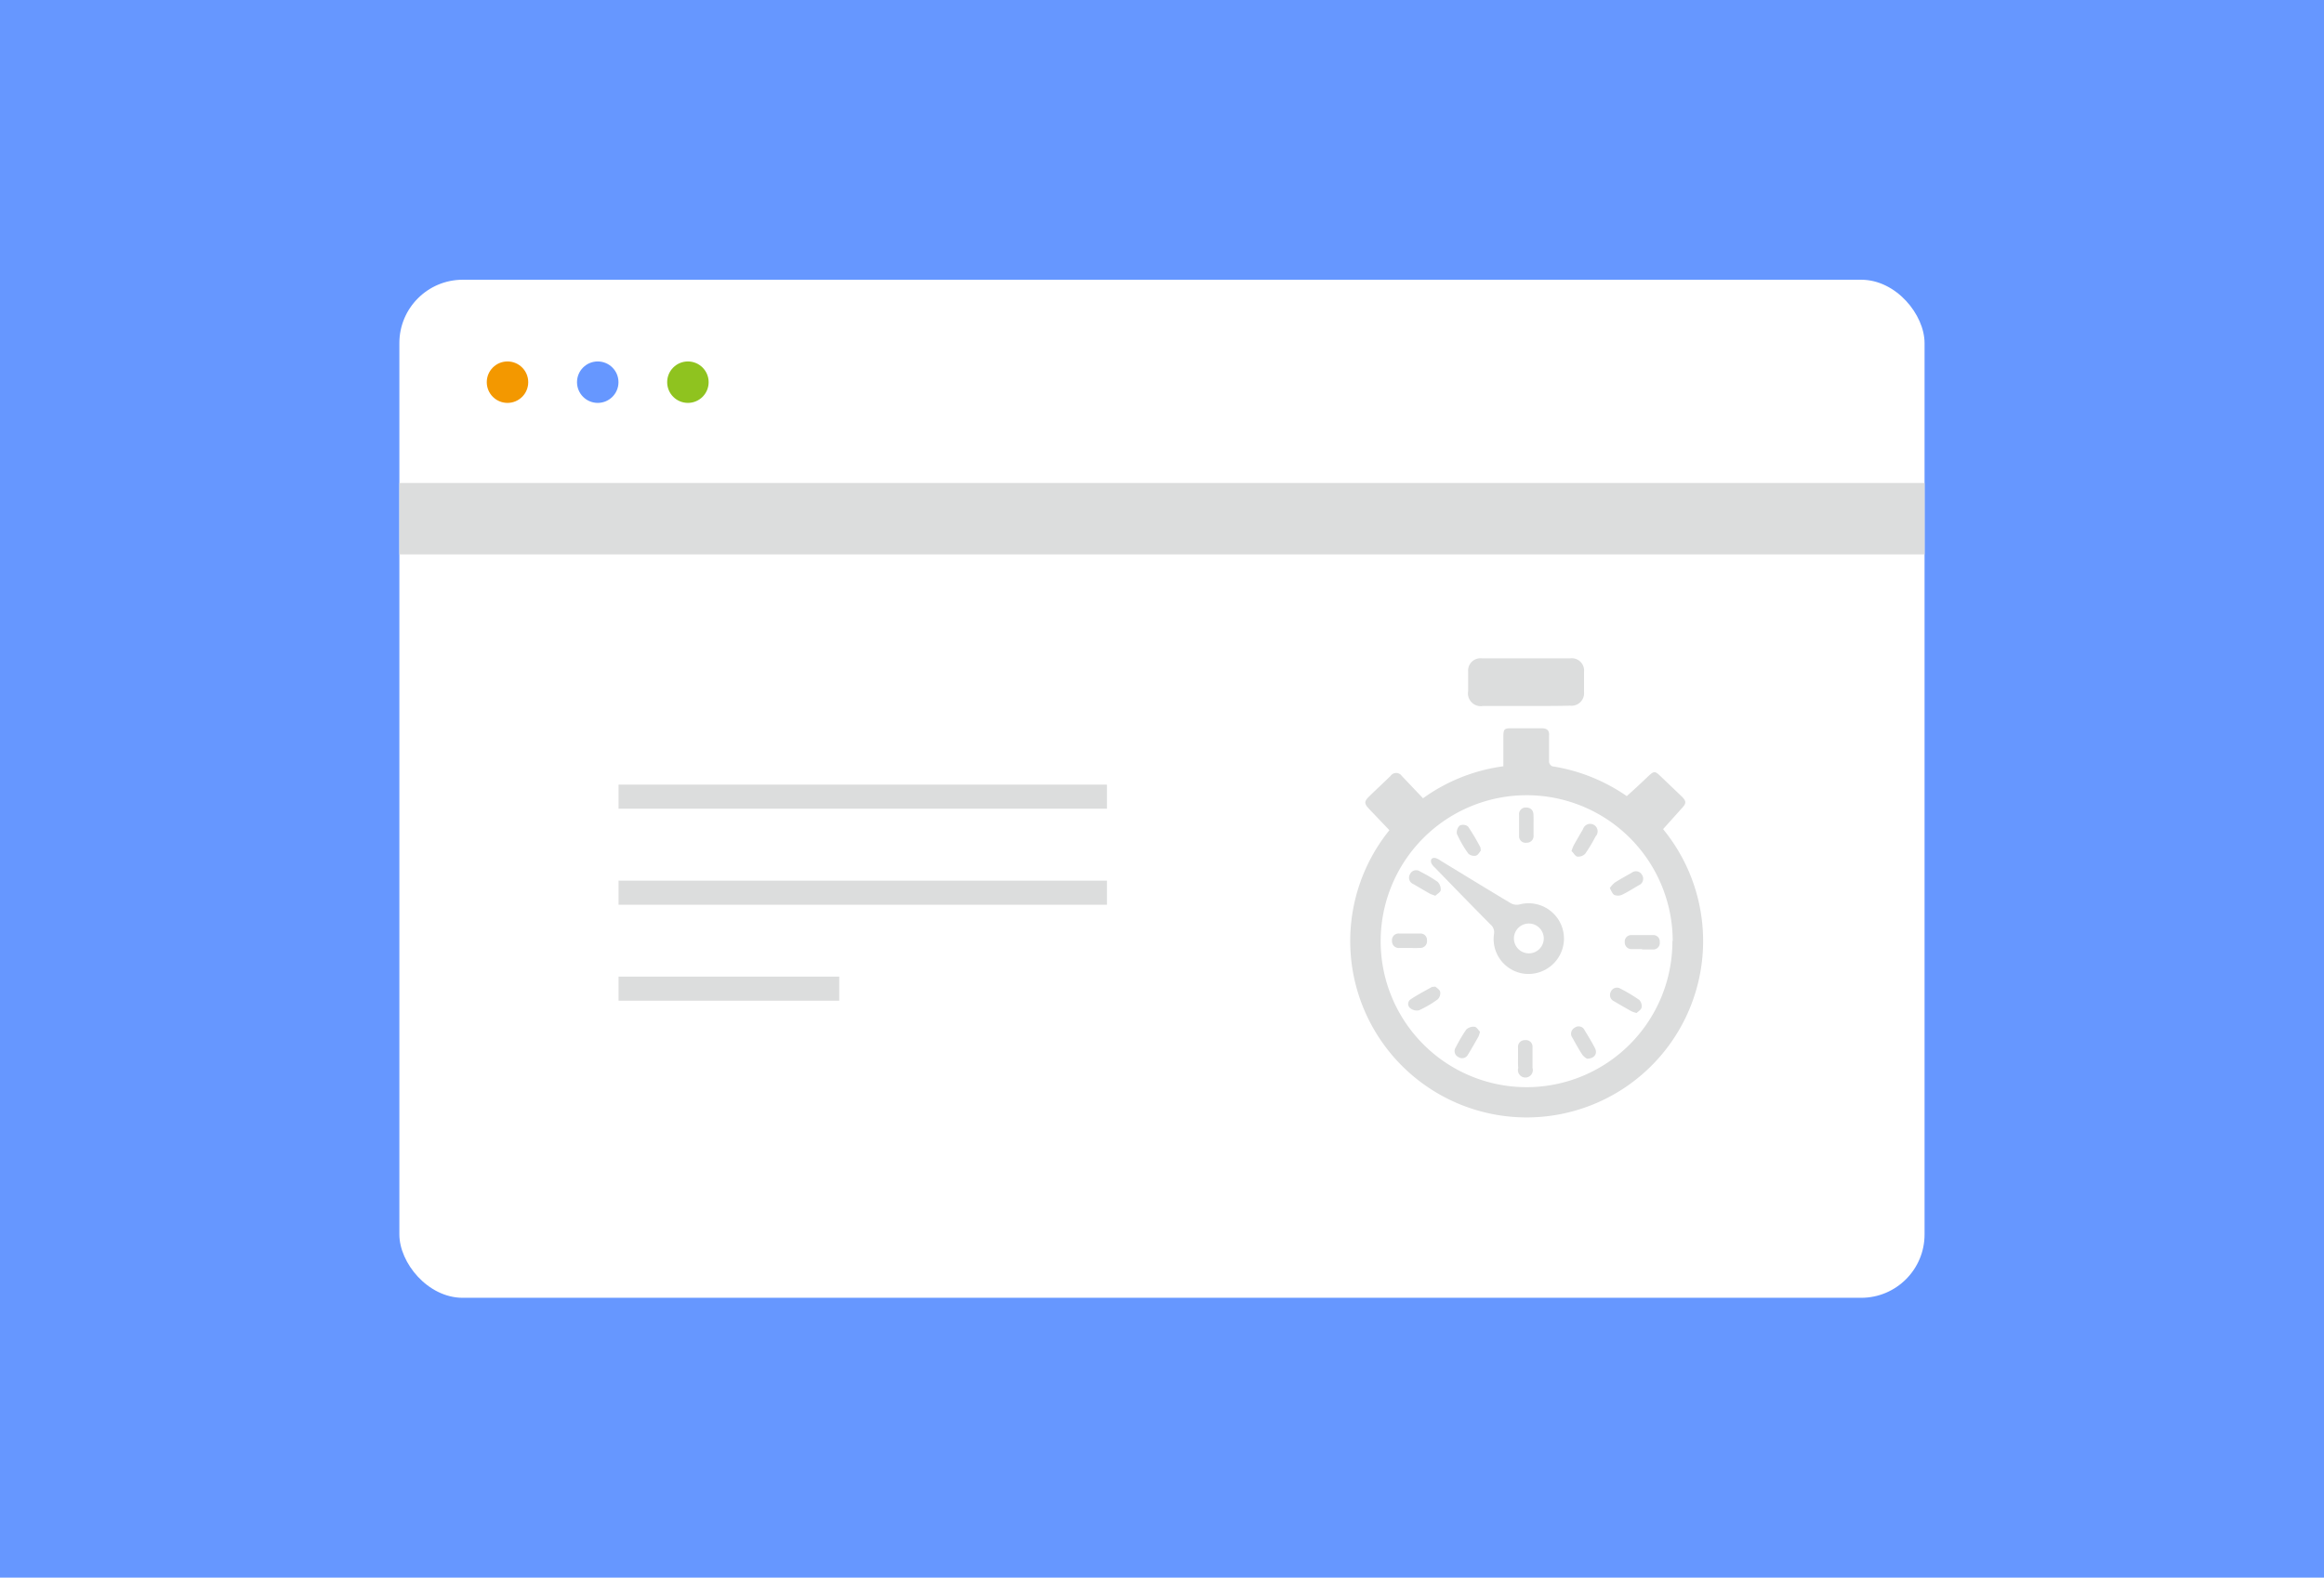 <svg xmlns="http://www.w3.org/2000/svg" id="&#x56FE;&#x5C42;_1" data-name="&#x56FE;&#x5C42; 1" viewBox="0 0 311.62 211.6"><defs><style>.cls-1{fill:#6697ff;}.cls-2{fill:#fff;}.cls-3{fill:#f39800;}.cls-4{fill:#8fc31f;}.cls-5{fill:#dcdddd;}</style></defs><rect class="cls-1" width="311.62" height="211.6"></rect><rect class="cls-2" x="53.55" y="37.52" width="204.51" height="136.55" rx="8.5"></rect><circle class="cls-3" cx="68.05" cy="51.26" r="2.78"></circle><circle class="cls-1" cx="80.15" cy="51.26" r="2.78"></circle><circle class="cls-4" cx="92.24" cy="51.26" r="2.78"></circle><path class="cls-5" d="M186.29,111.34l-2.71-2.84c-.67-.71-.68-1,0-1.67.95-.93,1.93-1.83,2.88-2.76a.91.91,0,0,1,1.5,0l2.85,3a23.8,23.8,0,0,1,10.77-4.29c0-1.29,0-2.56,0-3.83s.13-1.27,1.29-1.27,2.56,0,3.84,0c.75,0,1.06.31,1,1,0,1.18,0,2.35,0,3.52a.79.79,0,0,0,.42.58,24,24,0,0,1,10,4c1-.89,1.89-1.72,2.79-2.58s1-.81,1.83,0l2.66,2.54c.76.73.75,1,0,1.78L223,111.21a23.66,23.66,0,1,1-36.69.13Zm38,14.88a19.58,19.58,0,1,0-19.52,19.6A19.56,19.56,0,0,0,224.25,126.22Z"></path><path class="cls-5" d="M204.61,94.69c-1.92,0-3.83,0-5.75,0a1.72,1.72,0,0,1-2-2c0-.87,0-1.75,0-2.63a1.65,1.65,0,0,1,1.82-1.76q5.94,0,11.88,0a1.65,1.65,0,0,1,1.84,1.82c0,.9,0,1.81,0,2.71a1.68,1.68,0,0,1-1.86,1.82C208.59,94.7,206.6,94.69,204.61,94.69Z"></path><path class="cls-5" d="M209.71,125.94a4.77,4.77,0,0,1-5,4.69,4.69,4.69,0,0,1-4.39-5.31,1.36,1.36,0,0,0-.46-1.32c-2.51-2.53-5-5.09-7.48-7.65a1.73,1.73,0,0,1-.47-.62c-.13-.47.1-.74.59-.64a2.17,2.17,0,0,1,.64.33c3.13,1.91,6.26,3.83,9.41,5.71a1.64,1.64,0,0,0,1.16.19A4.75,4.75,0,0,1,209.71,125.94ZM205,123.87a2,2,0,0,0,0,4,2,2,0,1,0,0-4Z"></path><path class="cls-5" d="M205.63,110.68c0,.45,0,.9,0,1.35a.9.9,0,0,1-.94,1,.87.87,0,0,1-1-.93c0-.93,0-1.86,0-2.79a.89.89,0,0,1,.93-1c.64,0,1,.38,1,1C205.64,109.77,205.63,110.22,205.63,110.68Z"></path><path class="cls-5" d="M198.55,114.11c-.17.19-.37.59-.65.66a1.19,1.19,0,0,1-1-.26,14.85,14.85,0,0,1-1.55-2.67,1.26,1.26,0,0,1,.39-1.12,1.1,1.1,0,0,1,1.1.13,30.15,30.15,0,0,1,1.66,2.79A2.23,2.23,0,0,1,198.55,114.11Z"></path><path class="cls-5" d="M192.46,120.15c-.35-.14-.56-.19-.74-.29-.74-.42-1.47-.85-2.2-1.28a.92.92,0,0,1-.45-1.34.9.9,0,0,1,1.36-.34,19.24,19.24,0,0,1,2.33,1.37,1.43,1.43,0,0,1,.42,1.13C193.14,119.68,192.69,119.92,192.46,120.15Z"></path><path class="cls-5" d="M210.72,114.15a6.34,6.34,0,0,1,.28-.74c.41-.74.84-1.47,1.27-2.21a1,1,0,1,1,1.67,1,20,20,0,0,1-1.39,2.32,1.31,1.31,0,0,1-1.07.37C211.19,114.81,211,114.39,210.72,114.15Z"></path><path class="cls-5" d="M220.18,127.3c-.48,0-1,0-1.43,0a.89.89,0,0,1-.89-.94.86.86,0,0,1,.88-.94c1,0,2,0,2.94,0a.85.85,0,0,1,.87.93.87.87,0,0,1-.87,1c-.5,0-1,0-1.5,0Z"></path><path class="cls-5" d="M198.45,138.39a4.33,4.33,0,0,1-.2.63c-.46.81-.91,1.62-1.4,2.41a.89.89,0,0,1-1.3.35.88.88,0,0,1-.35-1.3,19.72,19.72,0,0,1,1.41-2.39,1.39,1.39,0,0,1,1.13-.37C198,137.75,198.25,138.19,198.45,138.39Z"></path><path class="cls-5" d="M203.55,141.86c0-.45,0-.9,0-1.35a.9.9,0,0,1,.94-1,.88.88,0,0,1,1,.94c0,.92,0,1.85,0,2.78a1,1,0,1,1-1.91,0C203.53,142.81,203.55,142.33,203.55,141.86Z"></path><path class="cls-5" d="M189,127.15c-.45,0-.9,0-1.35,0a.91.91,0,0,1-1-.94.89.89,0,0,1,.94-1c1,0,1.91,0,2.86,0a.86.86,0,0,1,.89.93.89.89,0,0,1-.93,1C189.91,127.17,189.43,127.15,189,127.15Z"></path><path class="cls-5" d="M212.79,142a2.22,2.22,0,0,1-.61-.52c-.48-.73-.9-1.5-1.32-2.26a.92.92,0,0,1,.29-1.38.88.88,0,0,1,1.34.37c.48.77.94,1.54,1.36,2.34S213.76,142,212.79,142Z"></path><path class="cls-5" d="M215.85,119.12a4.21,4.21,0,0,1,.67-.74c.74-.47,1.51-.89,2.27-1.32a.92.92,0,0,1,1.38.28.94.94,0,0,1-.44,1.4c-.75.44-1.49.92-2.28,1.29a1.32,1.32,0,0,1-1,0C216.18,119.86,216.06,119.46,215.85,119.12Z"></path><path class="cls-5" d="M192.46,132.33c.17.17.58.39.65.7a1.16,1.16,0,0,1-.32,1,14,14,0,0,1-2.53,1.48,1.41,1.41,0,0,1-1.17-.29.73.73,0,0,1,.06-1.18c.92-.62,1.91-1.13,2.87-1.67C192.08,132.35,192.18,132.37,192.46,132.33Z"></path><path class="cls-5" d="M219.45,135.87a4.14,4.14,0,0,1-.69-.23c-.78-.44-1.56-.88-2.33-1.34A.92.92,0,0,1,216,133a.89.89,0,0,1,1.29-.39,21.26,21.26,0,0,1,2.52,1.51,1.21,1.21,0,0,1,.31,1C220.07,135.43,219.67,135.65,219.45,135.87Z"></path><rect class="cls-5" x="53.55" y="64.78" width="204.51" height="9.58"></rect><rect class="cls-5" x="82.94" y="105.24" width="65.49" height="3.23"></rect><rect class="cls-5" x="82.94" y="118.12" width="65.49" height="3.23"></rect><rect class="cls-5" x="82.94" y="130.99" width="29.59" height="3.23"></rect></svg>